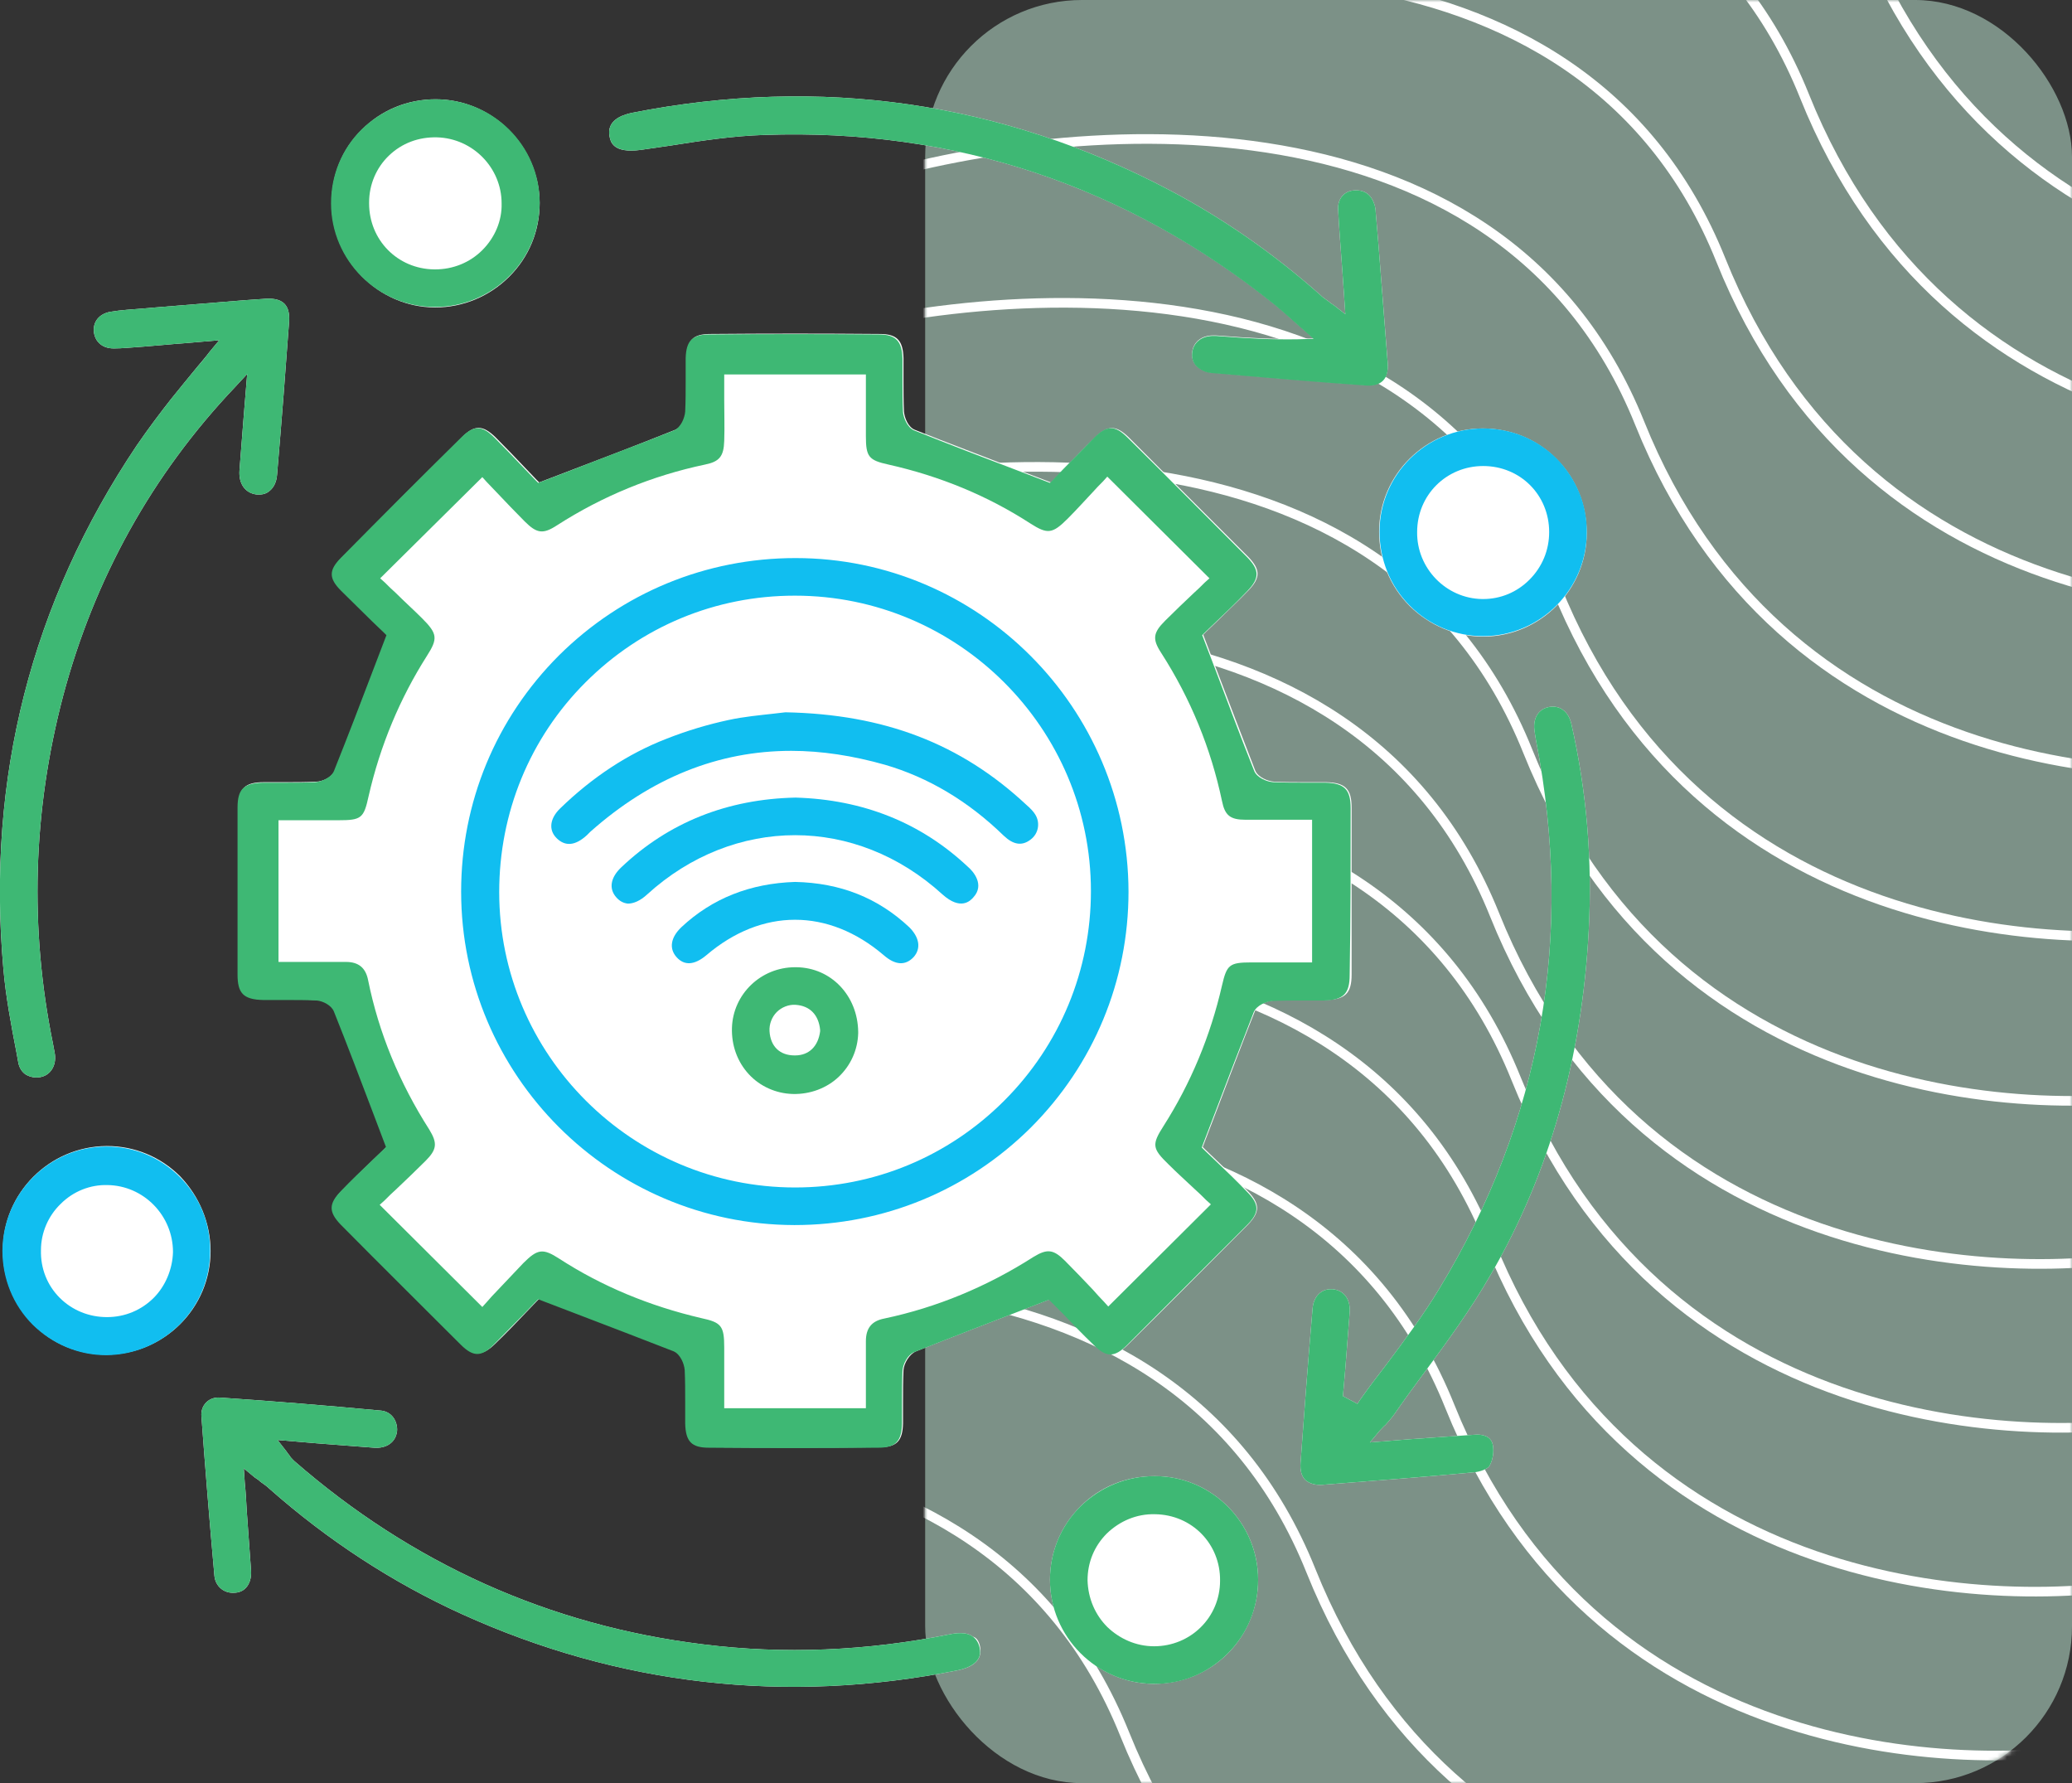 <svg xmlns="http://www.w3.org/2000/svg" width="430" height="370" viewBox="0 0 430 370" fill="none"><rect x="0" y="0" width="430" height="370" fill="#333333" stroke="none"/><rect x="192" width="238" height="370" rx="32.546" fill="#C6F0DD" fill-opacity="0.5"></rect><mask id="mask0_4417_8476" style="mask-type:alpha" maskUnits="userSpaceOnUse" x="192" y="0" width="238" height="370"><rect x="192" width="238" height="370" rx="32.546" fill="#C6F0DD"></rect></mask><g mask="url(#mask0_4417_8476)"><path d="M221.025 -63.618C263.839 -77.627 356.809 -87.31 386.181 -13.974C415.552 59.361 490.828 63.625 524.795 56.59" stroke="white" stroke-width="2"></path><path d="M209.949 -29.372C252.61 -43.315 345.243 -52.978 374.479 19.923C403.715 92.823 478.713 97.034 512.558 90.027" stroke="white" stroke-width="2"></path><path d="M192.577 4.628C235.239 -9.315 327.872 -18.978 357.108 53.923C386.344 126.823 461.342 131.034 495.186 124.027" stroke="white" stroke-width="2"></path><path d="M175.21 38.628C218.031 24.657 310.995 14.938 340.29 87.828C369.584 160.718 444.843 164.884 478.811 157.855" stroke="white" stroke-width="2"></path><path d="M157.839 72.628C200.66 58.657 293.624 48.938 322.919 121.828C352.213 194.718 427.472 198.884 461.44 191.855" stroke="white" stroke-width="2"></path><path d="M152.546 106.628C195.208 92.685 287.841 83.022 317.077 155.923C346.313 228.823 421.311 233.034 455.155 226.027" stroke="white" stroke-width="2"></path><path d="M145.097 140.628C187.917 126.657 280.882 116.938 310.176 189.828C339.471 262.718 414.73 266.884 448.698 259.855" stroke="white" stroke-width="2"></path><path d="M149.554 174.628C192.374 160.657 285.339 150.938 314.633 223.828C343.928 296.718 419.187 300.884 453.155 293.855" stroke="white" stroke-width="2"></path><path d="M144.089 208.628C186.91 194.657 279.874 184.938 309.169 257.828C338.463 330.718 413.722 334.884 447.69 327.855" stroke="white" stroke-width="2"></path><path d="M135.804 242.628C178.624 228.657 271.589 218.938 300.883 291.828C330.178 364.718 405.437 368.884 439.405 361.855" stroke="white" stroke-width="2"></path><path d="M107.523 276.628C150.185 262.685 242.817 253.022 272.053 325.923C301.289 398.823 376.287 403.034 410.132 396.027" stroke="white" stroke-width="2"></path><path d="M68.328 310.628C111.148 296.657 204.112 286.938 233.407 359.828C262.701 432.718 337.961 436.884 371.928 429.855" stroke="white" stroke-width="2"></path></g><g clip-path="url(#clip0_4417_8476)"><g clip-path="url(#clip1_4417_8476)"><path d="M43.698 259.6C43.698 271.4 34.098 281 22.198 281.1H22.098C16.298 281.1 10.898 278.9 6.898 274.8C2.798 270.7 0.598 265.3 0.598 259.4C0.598 247.6 10.198 237.9 22.098 237.8H22.198C27.898 237.8 33.298 240 37.398 244.1C41.398 248.3 43.698 253.8 43.698 259.6Z" fill="white"></path><path d="M43.499 73L45.499 70.6L38.499 71.2C35.599 71.4 32.799 71.7 30.099 71.9L28.799 72C27.099 72.1 25.399 72.3 23.699 72.3H23.599C21.299 72.3 19.799 71 19.499 69C19.199 66.8 20.599 65.1 22.899 64.7C25.199 64.3 27.599 64.2 29.899 64C30.699 63.9 31.399 63.9 32.199 63.8C38.299 63.3 44.499 62.8 50.699 62.3L54.999 62C56.299 61.9 57.999 62 58.999 63C59.799 63.8 60.099 65 59.999 66.7C59.299 76.4 58.499 86.8 57.499 98.5C57.399 100 56.799 101.2 55.899 101.9C55.199 102.5 54.299 102.7 53.199 102.6C50.899 102.3 49.499 100.4 49.699 97.6C49.999 93.7 50.299 89.9 50.599 86.1L51.299 77.6L48.799 80.3C31.599 98.4 19.599 120 13.099 144.4C6.799 168.3 6.099 192.6 10.999 216.6C11.099 217.3 11.299 218 11.399 218.8C11.699 221.1 10.499 223.1 8.399 223.5C7.299 223.7 6.299 223.5 5.399 223C4.599 222.5 3.999 221.6 3.799 220.5L3.399 218.3C2.299 212.6 1.199 206.8 0.699 201C-2.801 161.5 6.499 125 28.399 92.4C30.799 88.9 33.299 85.6 35.499 82.8C37.199 80.7 38.899 78.6 40.799 76.3C41.699 75.2 42.599 74.2 43.499 73Z" fill="white"></path><path d="M68.797 42.2C68.797 36.4 70.997 30.9 75.097 26.9C79.197 22.8 84.597 20.6 90.397 20.6C102.197 20.6 111.897 30.3 111.997 42.1C111.997 47.9 109.797 53.3 105.697 57.4C101.597 61.5 96.097 63.8 90.297 63.8H90.197C78.497 63.7 68.897 54 68.797 42.2Z" fill="white"></path><path d="M203.4 341.7C204 344.9 201.2 346.1 198.7 346.6C163.1 353.7 128.4 349.7 95.8 334.9C81.5 328.4 68 319.6 55.9 308.9C55.4 308.4 54.8 308 54.1 307.5C53.8 307.2 53.4 306.9 52.9 306.6L50.6 304.7L50.8 307.7C51 309.6 51.1 311.5 51.2 313.4C51.5 317.7 51.8 321.8 52.1 325.9C52.2 327.4 51.8 328.6 51.1 329.4C50.5 330.1 49.6 330.5 48.5 330.5C46.4 330.6 44.7 329.1 44.5 327C43.5 315.9 42.6 304.8 41.8 293.9C41.7 292.7 42.1 291.7 42.8 291C43.5 290.3 44.5 289.9 45.7 290C56.2 290.7 67.2 291.6 79.1 292.7C80.1 292.8 81 293.3 81.6 294.1C82.2 294.9 82.5 296 82.4 297C82.1 299.3 80.2 300.6 77.6 300.4C73.8 300.1 69.9 299.8 65.9 299.5L57.6 298.8L59.4 301.1C59.6 301.4 59.8 301.7 60 301.9C60.3 302.4 60.6 302.7 61 303.1C85.4 324.4 114 337.3 145.9 341.2C162.6 343.3 179.9 342.6 197.2 339.1C199.2 338.7 200.9 338.8 201.9 339.6C202.7 339.8 203.2 340.6 203.4 341.7Z" fill="white"></path><path d="M261.098 327.8C261.098 327.9 261.098 327.9 261.098 327.8C261.098 333.6 258.798 339.1 254.798 343.1C250.698 347.2 245.198 349.4 239.398 349.4C227.598 349.3 217.898 339.6 217.898 327.8C217.898 322 220.198 316.6 224.198 312.6C228.298 308.5 233.698 306.3 239.598 306.3H239.698C251.498 306.3 261.098 316 261.098 327.8Z" fill="white"></path><path d="M270.7 207.5C268.6 207.5 266.4 207.5 264.2 207.6C262.9 207.7 260.9 208.5 260.4 209.9C257.6 216.9 255 223.9 252.2 231.2L249.6 238L250.2 238.6C250.9 239.3 251.7 240 252.5 240.8C254.5 242.7 256.8 244.9 259 247.2C261.5 249.8 261.5 251.5 259 254.1C250.6 262.5 242.3 270.9 234.1 279C231.5 281.6 229.8 281.6 227.2 279C225 276.8 222.8 274.5 220.8 272.5C220 271.7 219.3 270.9 218.5 270.2L217.9 269.6L210.9 272.3C203.7 275.1 196.9 277.7 190.1 280.4C188.7 281 187.6 282.9 187.5 284.3C187.4 286.6 187.4 288.8 187.4 291C187.4 292.5 187.4 294 187.4 295.4C187.3 299 186.1 300.3 182.5 300.3C170.7 300.4 158.9 300.4 147.3 300.3C143.8 300.3 142.5 299 142.4 295.3C142.4 293.8 142.4 292.3 142.4 290.8C142.4 288.7 142.4 286.4 142.3 284.2C142.2 282.9 141.4 280.9 140 280.3C133 277.5 126.1 274.9 118.7 272.1L111.9 269.5L111.3 270.1C110.6 270.8 109.9 271.6 109.1 272.4C107.2 274.4 105 276.7 102.7 278.9C100.1 281.4 98.4 281.4 95.8 278.9C87.6 270.7 79.2 262.4 70.9 254C68.4 251.4 68.4 249.7 70.9 247.1C73.1 244.8 75.4 242.7 77.4 240.7C78.2 239.9 79 239.2 79.7 238.5L80.3 237.9L77.8 231.3C75 223.8 72.3 216.8 69.5 209.8C69 208.5 67.2 207.6 65.9 207.5C63.7 207.4 61.5 207.4 59.4 207.4C57.9 207.4 56.4 207.4 54.8 207.4C50.8 207.3 49.5 206.1 49.5 202.1C49.5 190.5 49.5 178.8 49.5 167.5C49.5 163.6 50.8 162.3 54.8 162.3C56.2 162.3 57.7 162.3 59.1 162.3C61.2 162.3 63.4 162.3 65.6 162.2C66.9 162.2 68.9 161.3 69.5 159.9C72.3 152.9 74.9 145.9 77.8 138.5L80.4 131.7L79.8 131.1C79.1 130.4 78.3 129.7 77.5 128.9C75.5 127 73.2 124.8 71 122.5C68.5 119.9 68.5 118.2 71 115.6C79.5 107 87.9 98.6 95.9 90.7C98.5 88.1 100.2 88.2 102.8 90.7C105 92.9 107.2 95.2 109.1 97.2C109.9 98 110.6 98.8 111.3 99.5L111.9 100.1L118.7 97.5C126.1 94.7 133.1 92 140.1 89.2C141.5 88.6 142.3 86.6 142.4 85.3C142.5 83.1 142.5 80.9 142.5 78.8C142.5 77.3 142.5 75.7 142.5 74.2C142.6 70.6 143.8 69.3 147.4 69.3C159.1 69.2 171 69.2 182.6 69.3C186.1 69.3 187.4 70.6 187.5 74.3C187.5 75.8 187.5 77.4 187.5 78.9C187.5 81 187.5 83.2 187.6 85.4C187.7 86.7 188.5 88.7 189.9 89.2C196.9 92 203.9 94.6 211.3 97.5L218.1 100.1L218.7 99.5C219.4 98.8 220.1 98 220.9 97.2C222.8 95.2 225 92.9 227.3 90.7C229.9 88.2 231.6 88.2 234.2 90.7C242.4 98.9 250.8 107.3 259.1 115.6C261.6 118.2 261.6 119.9 259.1 122.5C256.9 124.8 254.6 126.9 252.6 128.9C251.8 129.7 251 130.4 250.3 131.1L249.7 131.7L252.3 138.5C255.1 145.9 257.8 152.9 260.5 159.9C261.1 161.3 263.1 162.1 264.4 162.2C266.6 162.3 268.8 162.3 270.9 162.3C272.3 162.3 273.8 162.3 275.2 162.3C279.2 162.4 280.5 163.7 280.5 167.6C280.5 179.2 280.5 190.8 280.5 202.2C280.5 206.1 279.2 207.4 275.2 207.5C273.6 207.5 272.1 207.5 270.7 207.5Z" fill="white"></path><path d="M126.498 28.3C125.898 25.1 128.798 23.9 131.198 23.4C170.398 15.7 207.898 21.1 242.798 39.5C253.798 45.3 264.298 52.6 273.998 61.2C274.498 61.7 275.098 62.1 275.798 62.6C276.098 62.9 276.498 63.1 276.898 63.4L279.198 65.2L278.998 62.3C278.898 60.3 278.698 58.4 278.598 56.5C278.298 52 277.898 47.7 277.698 43.4C277.598 41.2 278.998 39.6 281.098 39.5C283.298 39.4 284.598 40.4 285.298 42.6C285.398 43.1 285.498 43.5 285.498 44L286.098 51.1C286.698 59.1 287.398 67.3 287.998 75.4C288.098 76.9 287.798 78.1 286.998 78.9C286.198 79.7 284.998 80 283.498 79.9C273.498 79.2 262.998 78.3 251.398 77.3C250.098 77.2 248.998 76.6 248.198 75.8C247.598 75.1 247.298 74.2 247.398 73.2C247.598 71 249.298 69.6 251.798 69.6C251.898 69.6 252.098 69.6 252.298 69.6L253.698 69.7C258.698 70.1 263.898 70.4 269.298 70.3L272.598 70.2L270.098 68C269.498 67.5 268.998 67 268.398 66.5C267.198 65.4 265.898 64.3 264.598 63.2C233.798 38.6 198.198 26.6 158.598 28C152.098 28.2 145.498 29.2 139.198 30.2C137.098 30.5 135.098 30.8 132.998 31.1C127.098 31.9 126.698 29.3 126.498 28.3Z" fill="white"></path><path d="M286.199 110.3C286.199 98.5 295.899 88.9 307.699 88.9C313.499 88.9 318.899 91.1 322.999 95.2C327.099 99.3 329.299 104.8 329.299 110.6C329.299 122.4 319.599 132.1 307.799 132.1C302.099 132.1 296.699 129.8 292.599 125.8C288.399 121.6 286.199 116.1 286.199 110.3Z" fill="white"></path><path d="M286.297 296.9L284.297 299.3L293.097 298.6C297.597 298.3 301.797 298 306.097 297.7C307.297 297.6 309.397 297.8 309.797 299.8C310.097 301.2 309.797 303 309.097 304.2C308.697 304.8 307.197 305.4 305.897 305.5C295.297 306.5 284.497 307.3 274.397 308.1C272.897 308.2 271.697 307.8 270.897 307.1C270.097 306.3 269.797 305.1 269.897 303.6C270.597 293.8 271.397 283.3 272.397 271.5C272.597 269.1 274.097 267.5 276.197 267.5C276.297 267.5 276.397 267.5 276.497 267.5C278.897 267.7 280.297 269.6 280.097 272.3C279.797 276.2 279.497 280 279.197 283.9L278.697 289.7L281.697 291.3L282.297 290.4C283.997 288 285.797 285.6 287.597 283.3C291.397 278.2 295.397 272.9 298.697 267.4C319.897 232.5 326.697 194.3 318.797 153.8C318.697 153.4 318.697 153 318.597 152.6C318.597 152.4 318.497 152.1 318.497 151.9C317.997 149.2 319.197 147.1 321.497 146.7C323.697 146.3 325.497 147.6 326.097 150.2C329.297 164.2 330.497 178.7 329.697 193.2C328.297 219.6 321.497 243.7 309.297 264.6C305.297 271.6 300.397 278.3 295.597 284.8C293.497 287.6 291.397 290.5 289.397 293.4C288.897 294.1 288.297 294.8 287.497 295.7C287.197 295.9 286.797 296.4 286.297 296.9Z" fill="white"></path><path d="M280.297 167.7C280.297 163.8 278.997 162.5 274.997 162.4C273.597 162.4 272.097 162.4 270.697 162.4C268.597 162.4 266.397 162.4 264.197 162.3C262.897 162.2 260.897 161.4 260.297 160C257.497 153 254.897 146 252.097 138.6L249.497 131.8L250.097 131.2C250.797 130.5 251.597 129.8 252.397 129C254.397 127.1 256.697 124.9 258.897 122.6C261.397 120 261.397 118.3 258.897 115.7C250.597 107.4 242.297 99 233.997 90.8C231.397 88.2 229.697 88.2 227.097 90.8C224.897 93 222.697 95.3 220.697 97.3C219.897 98.1 219.197 98.9 218.497 99.6L217.897 100.2L211.097 97.6C203.697 94.8 196.697 92.1 189.697 89.3C188.297 88.7 187.497 86.7 187.397 85.5C187.297 83.3 187.297 81.1 187.297 79C187.297 77.5 187.297 75.9 187.297 74.4C187.197 70.8 185.897 69.4 182.397 69.4C170.797 69.3 158.897 69.3 147.197 69.4C143.697 69.4 142.397 70.7 142.297 74.3C142.297 75.8 142.297 77.4 142.297 78.9C142.297 81 142.297 83.2 142.197 85.4C142.097 86.7 141.297 88.7 139.897 89.3C132.897 92.1 125.897 94.7 118.497 97.6L111.697 100.2L111.097 99.6C110.397 98.9 109.697 98.1 108.897 97.3C106.997 95.3 104.797 93 102.597 90.8C99.997 88.2 98.297 88.2 95.697 90.8C87.697 98.7 79.297 107.1 70.797 115.7C68.197 118.3 68.197 120 70.797 122.6C72.997 124.8 75.297 127 77.297 129C78.097 129.8 78.897 130.5 79.597 131.2L80.197 131.8L77.597 138.6C74.797 146 72.097 153 69.297 160C68.697 161.4 66.697 162.2 65.397 162.3C63.197 162.4 60.997 162.4 58.897 162.4C57.497 162.4 55.997 162.4 54.597 162.4C50.597 162.5 49.297 163.7 49.297 167.6C49.297 178.9 49.297 190.5 49.297 202.2C49.297 206.1 50.497 207.4 54.597 207.5C56.097 207.5 57.697 207.5 59.197 207.5C61.297 207.5 63.597 207.5 65.697 207.6C66.997 207.7 68.797 208.6 69.297 209.9C72.097 216.9 74.797 224 77.597 231.4L80.097 238L79.497 238.6C78.797 239.3 77.997 240 77.197 240.8C75.197 242.7 72.897 244.9 70.697 247.2C68.197 249.8 68.197 251.5 70.697 254.1C78.997 262.5 87.397 270.8 95.597 279C98.197 281.6 99.897 281.6 102.497 279C104.697 276.8 106.897 274.5 108.897 272.5C109.697 271.7 110.397 270.9 111.097 270.2L111.697 269.6L118.497 272.2C125.897 275 132.797 277.7 139.797 280.4C141.197 281 141.997 283 142.097 284.3C142.197 286.5 142.197 288.7 142.197 290.9C142.197 292.4 142.197 293.9 142.197 295.4C142.297 299.1 143.497 300.4 147.097 300.4C158.697 300.5 170.497 300.5 182.297 300.4C185.797 300.4 187.097 299.1 187.197 295.5C187.197 294 187.197 292.5 187.197 291.1C187.197 288.9 187.197 286.7 187.297 284.4C187.397 283 188.397 281 189.897 280.5C196.697 277.8 203.497 275.2 210.697 272.4L217.697 269.7L218.297 270.3C218.997 271 219.797 271.8 220.597 272.6C222.497 274.6 224.697 276.9 226.997 279.1C229.597 281.7 231.297 281.7 233.897 279.1C241.997 271 250.397 262.6 258.797 254.2C261.397 251.6 261.397 249.9 258.797 247.3C256.597 245 254.297 242.8 252.297 240.9C251.497 240.1 250.697 239.4 249.997 238.7L249.397 238.1L251.997 231.3C254.797 223.9 257.497 216.9 260.197 210C260.797 208.6 262.797 207.8 263.997 207.7C266.197 207.6 268.297 207.6 270.497 207.6C271.897 207.6 273.397 207.6 274.797 207.6C278.797 207.5 280.097 206.2 280.097 202.3C280.297 190.9 280.297 179.3 280.297 167.7ZM272.297 199.7H267.497C264.897 199.7 262.297 199.7 259.697 199.7C255.097 199.7 254.597 200.2 253.597 204.5C251.197 215 247.097 224.8 241.497 233.6C238.997 237.5 239.097 238.3 242.497 241.6C244.297 243.4 246.197 245.1 247.997 246.8C248.797 247.5 249.597 248.3 250.297 249L251.297 249.9L229.997 271.1L229.097 270.1C228.297 269.3 227.597 268.5 226.797 267.6C224.897 265.6 222.997 263.6 220.997 261.6C218.597 259.2 217.297 259.1 214.497 260.8C204.797 267 194.397 271.3 183.497 273.6C180.897 274.1 179.697 275.6 179.697 278.3C179.697 281.2 179.697 284.1 179.697 287V292.2H150.297V287.4C150.297 284.8 150.297 282.2 150.297 279.6C150.297 275.1 149.697 274.4 145.497 273.5C134.797 271 124.897 266.9 116.097 261.2C112.697 259 111.597 259.1 108.597 262.1C106.797 264 104.997 265.9 103.197 267.8C102.397 268.6 101.697 269.4 100.997 270.2L100.097 271.2L78.797 250L79.797 249.1C80.597 248.3 81.397 247.5 82.297 246.7C84.297 244.8 86.297 242.9 88.297 240.9C90.697 238.5 90.797 237.2 89.097 234.4C82.897 224.7 78.597 214.3 76.397 203.4C75.897 200.8 74.397 199.6 71.797 199.6H71.697C68.797 199.6 65.997 199.6 62.997 199.6H57.797V170.2H70.197C74.997 170.2 75.497 169.8 76.497 165.2C78.897 154.7 82.997 144.9 88.597 136.1C90.897 132.5 90.797 131.5 87.597 128.3C85.797 126.5 83.897 124.8 82.097 123C81.297 122.3 80.597 121.6 79.897 120.9L78.897 120L100.097 99L100.997 100C101.697 100.7 102.397 101.5 103.197 102.3C104.997 104.2 106.897 106.2 108.897 108.2C111.397 110.7 112.697 110.9 115.597 109C125.097 102.9 135.397 98.7 146.297 96.4C149.297 95.8 150.197 94.7 150.297 91.5C150.397 88.7 150.297 85.9 150.297 82.9C150.297 81.6 150.297 80.3 150.297 79V77.7H179.697V82.6C179.697 85.3 179.697 87.9 179.697 90.5C179.697 94.8 180.297 95.5 184.397 96.4C195.097 98.8 204.997 102.9 213.797 108.6C217.397 110.9 218.397 110.8 221.597 107.6C223.397 105.8 225.097 103.9 226.797 102.1C227.497 101.3 228.197 100.6 228.897 99.9L229.797 98.9L250.997 120L249.997 120.9C249.297 121.6 248.497 122.4 247.697 123.1C245.797 124.9 243.797 126.8 241.797 128.8C239.297 131.3 239.097 132.6 240.997 135.5C247.097 145 251.297 155.3 253.597 166.2C254.197 169.2 255.297 170.1 258.497 170.1C261.297 170.1 264.097 170.1 267.097 170.1H272.297V199.7Z" fill="#3EB874"></path><path d="M198.7 346.6C163.1 353.7 128.4 349.7 95.8 334.9C81.5 328.4 68 319.6 55.9 308.9C55.4 308.4 54.8 308 54.1 307.5C53.8 307.2 53.4 306.9 52.9 306.6L50.6 304.7L50.8 307.7C51 309.6 51.1 311.5 51.2 313.4C51.5 317.7 51.8 321.8 52.1 325.9C52.2 327.4 51.8 328.6 51.1 329.4C50.5 330.1 49.6 330.5 48.5 330.5C46.4 330.6 44.7 329.1 44.5 327C43.5 315.9 42.6 304.8 41.8 293.9C41.7 292.7 42.1 291.7 42.8 291C43.5 290.3 44.5 289.9 45.7 290C56.2 290.7 67.2 291.6 79.1 292.7C80.1 292.8 81 293.3 81.6 294.1C82.2 294.9 82.5 296 82.4 297C82.1 299.3 80.2 300.6 77.6 300.4C73.8 300.1 69.9 299.8 65.9 299.5L57.6 298.8L59.4 301.1C59.6 301.4 59.8 301.7 60 301.9C60.3 302.4 60.6 302.7 61 303.1C85.4 324.4 114 337.3 145.9 341.2C162.6 343.3 179.9 342.6 197.2 339.1C199.2 338.7 200.9 338.8 201.9 339.6C202.6 340.1 203.1 340.9 203.3 341.9C204 344.8 201.2 346.1 198.7 346.6Z" fill="#3EB874"></path><path d="M286.297 296.9L284.297 299.3L293.097 298.6C297.597 298.3 301.797 298 306.097 297.7C307.297 297.6 309.397 297.8 309.797 299.8C310.097 301.2 309.797 303 309.097 304.2C308.697 304.8 307.197 305.4 305.897 305.5C295.297 306.5 284.497 307.3 274.397 308.1C272.897 308.2 271.697 307.8 270.897 307.1C270.097 306.3 269.797 305.1 269.897 303.6C270.597 293.8 271.397 283.3 272.397 271.5C272.597 269.1 274.097 267.5 276.197 267.5C276.297 267.5 276.397 267.5 276.497 267.5C278.897 267.7 280.297 269.6 280.097 272.3C279.797 276.2 279.497 280 279.197 283.9L278.697 289.7L281.697 291.3L282.297 290.4C283.997 288 285.797 285.6 287.597 283.3C291.397 278.2 295.397 272.9 298.697 267.4C319.897 232.5 326.697 194.3 318.797 153.8C318.697 153.4 318.697 153 318.597 152.6C318.597 152.4 318.497 152.1 318.497 151.9C317.997 149.2 319.197 147.1 321.497 146.7C323.697 146.3 325.497 147.6 326.097 150.2C329.297 164.2 330.497 178.7 329.697 193.2C328.297 219.6 321.497 243.7 309.297 264.6C305.297 271.6 300.397 278.3 295.597 284.8C293.497 287.6 291.397 290.5 289.397 293.4C288.897 294.1 288.297 294.8 287.497 295.7C287.197 295.9 286.797 296.4 286.297 296.9Z" fill="#3EB874"></path><path d="M287.998 75.5C288.098 77 287.798 78.2 286.998 79C286.198 79.8 284.998 80.1 283.498 80C273.498 79.3 262.998 78.4 251.398 77.4C250.098 77.3 248.998 76.7 248.198 75.9C247.598 75.2 247.298 74.3 247.398 73.3C247.598 71.1 249.298 69.7 251.798 69.7C251.898 69.7 252.098 69.7 252.298 69.7L253.698 69.8C258.698 70.2 263.898 70.5 269.298 70.4L272.598 70.3L270.098 68.1C269.498 67.6 268.998 67.1 268.398 66.6C267.198 65.5 265.898 64.4 264.598 63.3C233.798 38.6 198.198 26.6 158.598 28C152.098 28.2 145.498 29.2 139.198 30.2C137.098 30.5 135.098 30.8 132.998 31.1C127.198 31.9 126.698 29.3 126.498 28.3C125.898 25.1 128.798 23.9 131.198 23.4C170.398 15.7 207.898 21.1 242.798 39.5C253.798 45.3 264.298 52.6 273.998 61.2C274.498 61.7 275.098 62.1 275.798 62.6C276.098 62.9 276.498 63.1 276.898 63.4L279.198 65.2L278.998 62.3C278.898 60.3 278.698 58.4 278.598 56.5C278.298 52 277.898 47.7 277.698 43.4C277.598 41.2 278.998 39.6 281.098 39.5C283.298 39.4 284.598 40.4 285.298 42.6C285.398 43.1 285.498 43.5 285.498 44L286.098 51.1C286.698 59.2 287.398 67.4 287.998 75.5Z" fill="#3EB874"></path><path d="M59.999 66.7C59.299 76.4 58.499 86.8 57.499 98.5C57.399 100 56.799 101.2 55.899 101.9C55.199 102.5 54.299 102.7 53.199 102.6C50.899 102.3 49.499 100.4 49.699 97.6C49.999 93.7 50.299 89.9 50.599 86.1L51.299 77.6L48.799 80.3C31.599 98.4 19.599 120 13.099 144.4C6.799 168.3 6.099 192.6 10.999 216.6C11.099 217.3 11.299 218 11.399 218.8C11.699 221.1 10.499 223.1 8.399 223.5C7.299 223.7 6.299 223.5 5.399 223C4.599 222.5 3.999 221.6 3.799 220.5L3.399 218.3C2.299 212.6 1.199 206.8 0.699 201C-2.801 161.5 6.499 125 28.399 92.4C30.799 88.9 33.299 85.6 35.499 82.8C37.199 80.7 38.899 78.6 40.799 76.3C41.699 75.3 42.599 74.2 43.499 73L45.499 70.6L38.499 71.2C35.599 71.4 32.799 71.7 30.099 71.9L28.799 72C27.099 72.1 25.399 72.3 23.699 72.3H23.599C21.299 72.3 19.799 71 19.499 69C19.199 66.8 20.599 65.1 22.899 64.7C25.199 64.3 27.599 64.2 29.899 64C30.699 63.9 31.399 63.9 32.199 63.8C38.299 63.3 44.499 62.8 50.699 62.3L54.999 62C56.299 61.9 57.999 62 58.999 63C59.799 63.8 60.099 65 59.999 66.7Z" fill="#3EB874"></path><path d="M37.3 244.2C33.2 240.1 27.8 237.9 22.1 237.9H22C10.2 238 0.6 247.6 0.5 259.5C0.5 265.3 2.7 270.8 6.8 274.9C10.9 278.9 16.3 281.2 22 281.2H22.1C33.9 281.1 43.6 271.5 43.6 259.7C43.7 253.8 41.4 248.3 37.3 244.2ZM31.9 269.3C29.4 271.8 26 273.3 22.2 273.3C18.5 273.3 15 271.9 12.4 269.3C9.8 266.7 8.4 263.2 8.5 259.4C8.5 255.8 10 252.3 12.6 249.8C15.2 247.2 18.7 245.8 22.3 245.9C29.8 246 35.9 252.2 35.9 259.8C35.8 263.4 34.3 266.9 31.9 269.3Z" fill="#11BEF0"></path><path d="M239.698 306.3H239.598C233.798 306.3 228.398 308.5 224.198 312.6C220.098 316.7 217.898 322.1 217.898 327.8C217.898 339.6 227.498 349.3 239.398 349.4C245.198 349.5 250.698 347.2 254.798 343.1C258.898 339 261.098 333.6 261.098 327.8C261.098 316 251.498 306.3 239.698 306.3ZM239.498 341.6C235.698 341.6 232.298 340 229.798 337.6C227.298 335.1 225.798 331.7 225.698 327.9C225.698 324.2 227.098 320.8 229.698 318.2C232.398 315.6 235.898 314.1 239.698 314.2C247.398 314.3 253.298 320.4 253.198 328C253.198 335.6 247.098 341.6 239.498 341.6Z" fill="#3EB874"></path><path d="M90.399 20.6C84.499 20.6 79.099 22.9 74.999 26.9C70.899 31 68.699 36.4 68.699 42.2C68.699 54 78.399 63.7 90.199 63.7H90.299C96.099 63.7 101.599 61.4 105.699 57.3C109.799 53.2 111.999 47.8 111.999 42C111.999 30.2 102.299 20.6 90.399 20.6ZM100.099 51.9C97.499 54.5 93.999 55.9 90.299 55.9H90.099C82.499 55.8 76.599 49.8 76.599 42.2V42C76.599 38.3 78.099 34.8 80.699 32.3C83.399 29.7 86.899 28.4 90.699 28.5C98.099 28.7 104.099 34.8 104.099 42.2C104.199 45.8 102.699 49.3 100.099 51.9Z" fill="#3EB874"></path><path d="M323.097 95.2C318.997 91.1 313.597 88.9 307.797 88.9C295.997 88.9 286.297 98.5 286.297 110.3C286.297 116.1 288.497 121.6 292.597 125.7C296.697 129.8 302.097 132 307.797 132C319.597 132 329.297 122.3 329.297 110.5C329.397 104.7 327.097 99.3 323.097 95.2ZM317.397 120.3C314.797 122.9 311.397 124.3 307.797 124.3H307.597C300.097 124.2 293.997 117.9 294.097 110.4C294.097 102.7 300.197 96.7 307.797 96.7C315.497 96.7 321.497 102.7 321.497 110.4C321.497 114.1 320.097 117.6 317.397 120.3Z" fill="#11BEF0"></path><path d="M165.099 115.8C146.499 115.8 129.099 123 115.999 136C102.899 149.1 95.699 166.5 95.699 185C95.699 223.1 126.699 254.1 164.799 254.2H164.899C183.399 254.2 200.799 247 213.899 234C226.999 220.9 234.199 203.5 234.199 185C234.099 146.8 203.099 115.8 165.099 115.8ZM208.399 228.4C196.799 240 181.399 246.4 164.999 246.4C131.199 246.4 103.599 218.9 103.599 185.1C103.599 168.7 109.899 153.2 121.499 141.6C133.099 130 148.499 123.6 164.899 123.6H164.999C198.799 123.6 226.399 151.1 226.399 184.9C226.399 201.3 219.999 216.8 208.399 228.4Z" fill="#11BEF0"></path><path d="M213.898 174.2C212.098 175.6 210.298 175.3 208.298 173.4C200.898 166.2 192.598 161.3 183.698 158.7C176.998 156.8 170.498 155.8 164.198 155.8C149.098 155.8 135.098 161.4 122.498 172.6C122.398 172.7 122.198 172.9 122.098 173C121.998 173.1 121.898 173.2 121.798 173.3C119.398 175.5 117.298 175.7 115.498 173.9C113.798 172.2 114.098 169.8 116.298 167.7C122.898 161.3 130.298 156.4 138.298 153.3C142.598 151.6 146.998 150.3 151.198 149.4C154.398 148.7 157.798 148.4 160.398 148.1C161.398 148 162.198 147.9 162.998 147.8C183.498 148.2 199.398 154.3 212.998 167C213.798 167.7 214.498 168.4 214.898 169.1C215.898 170.8 215.498 173 213.898 174.2Z" fill="#11BEF0"></path><path d="M201.999 186.2C201.399 186.9 199.399 189 195.599 185.6C186.599 177.4 175.799 173.3 164.999 173.3C154.199 173.3 143.299 177.4 134.299 185.6C132.899 186.9 131.499 187.5 130.299 187.5C129.399 187.4 128.599 187 127.899 186.2C126.299 184.4 126.699 182.1 128.899 180C138.799 170.6 150.999 165.8 165.099 165.5C179.099 165.9 191.099 170.7 200.799 179.8C201.999 180.8 204.399 183.6 201.999 186.2Z" fill="#11BEF0"></path><path d="M165.3 200.7C165.2 200.7 165.1 200.7 165 200.7C157.9 200.7 152.1 206.3 151.9 213.3C151.8 216.9 153 220.3 155.4 222.9C157.7 225.4 161 226.9 164.5 227C168.1 227.1 171.6 225.8 174.1 223.4C176.6 221 178 217.8 178.1 214.4V214.1C178 206.6 172.5 200.8 165.3 200.7ZM170.2 214C169.8 217.1 167.9 219 165 219H164.9C161.8 219 159.9 217.1 159.7 214C159.6 212.5 160.2 211 161.2 210C162.2 209 163.7 208.4 165.1 208.5C168.1 208.7 169.9 210.6 170.2 213.7V213.8V214Z" fill="#3EB874"></path><path d="M189.599 198.6C187.899 200.4 185.799 200.3 183.399 198.2C171.899 188.4 158.099 188.4 146.599 198.2C144.099 200.3 141.999 200.4 140.399 198.6C138.799 196.8 139.199 194.5 141.399 192.4C147.799 186.4 155.699 183.3 164.999 183C174.399 183.2 182.199 186.3 188.699 192.4C190.799 194.5 191.199 196.8 189.599 198.6Z" fill="#11BEF0"></path></g></g><defs><clipPath id="clip0_4417_8476"><rect width="330" height="330" fill="white" transform="translate(0 20)"></rect></clipPath><clipPath id="clip1_4417_8476"><rect width="330" height="330" fill="white" transform="translate(0 20)"></rect></clipPath></defs></svg>